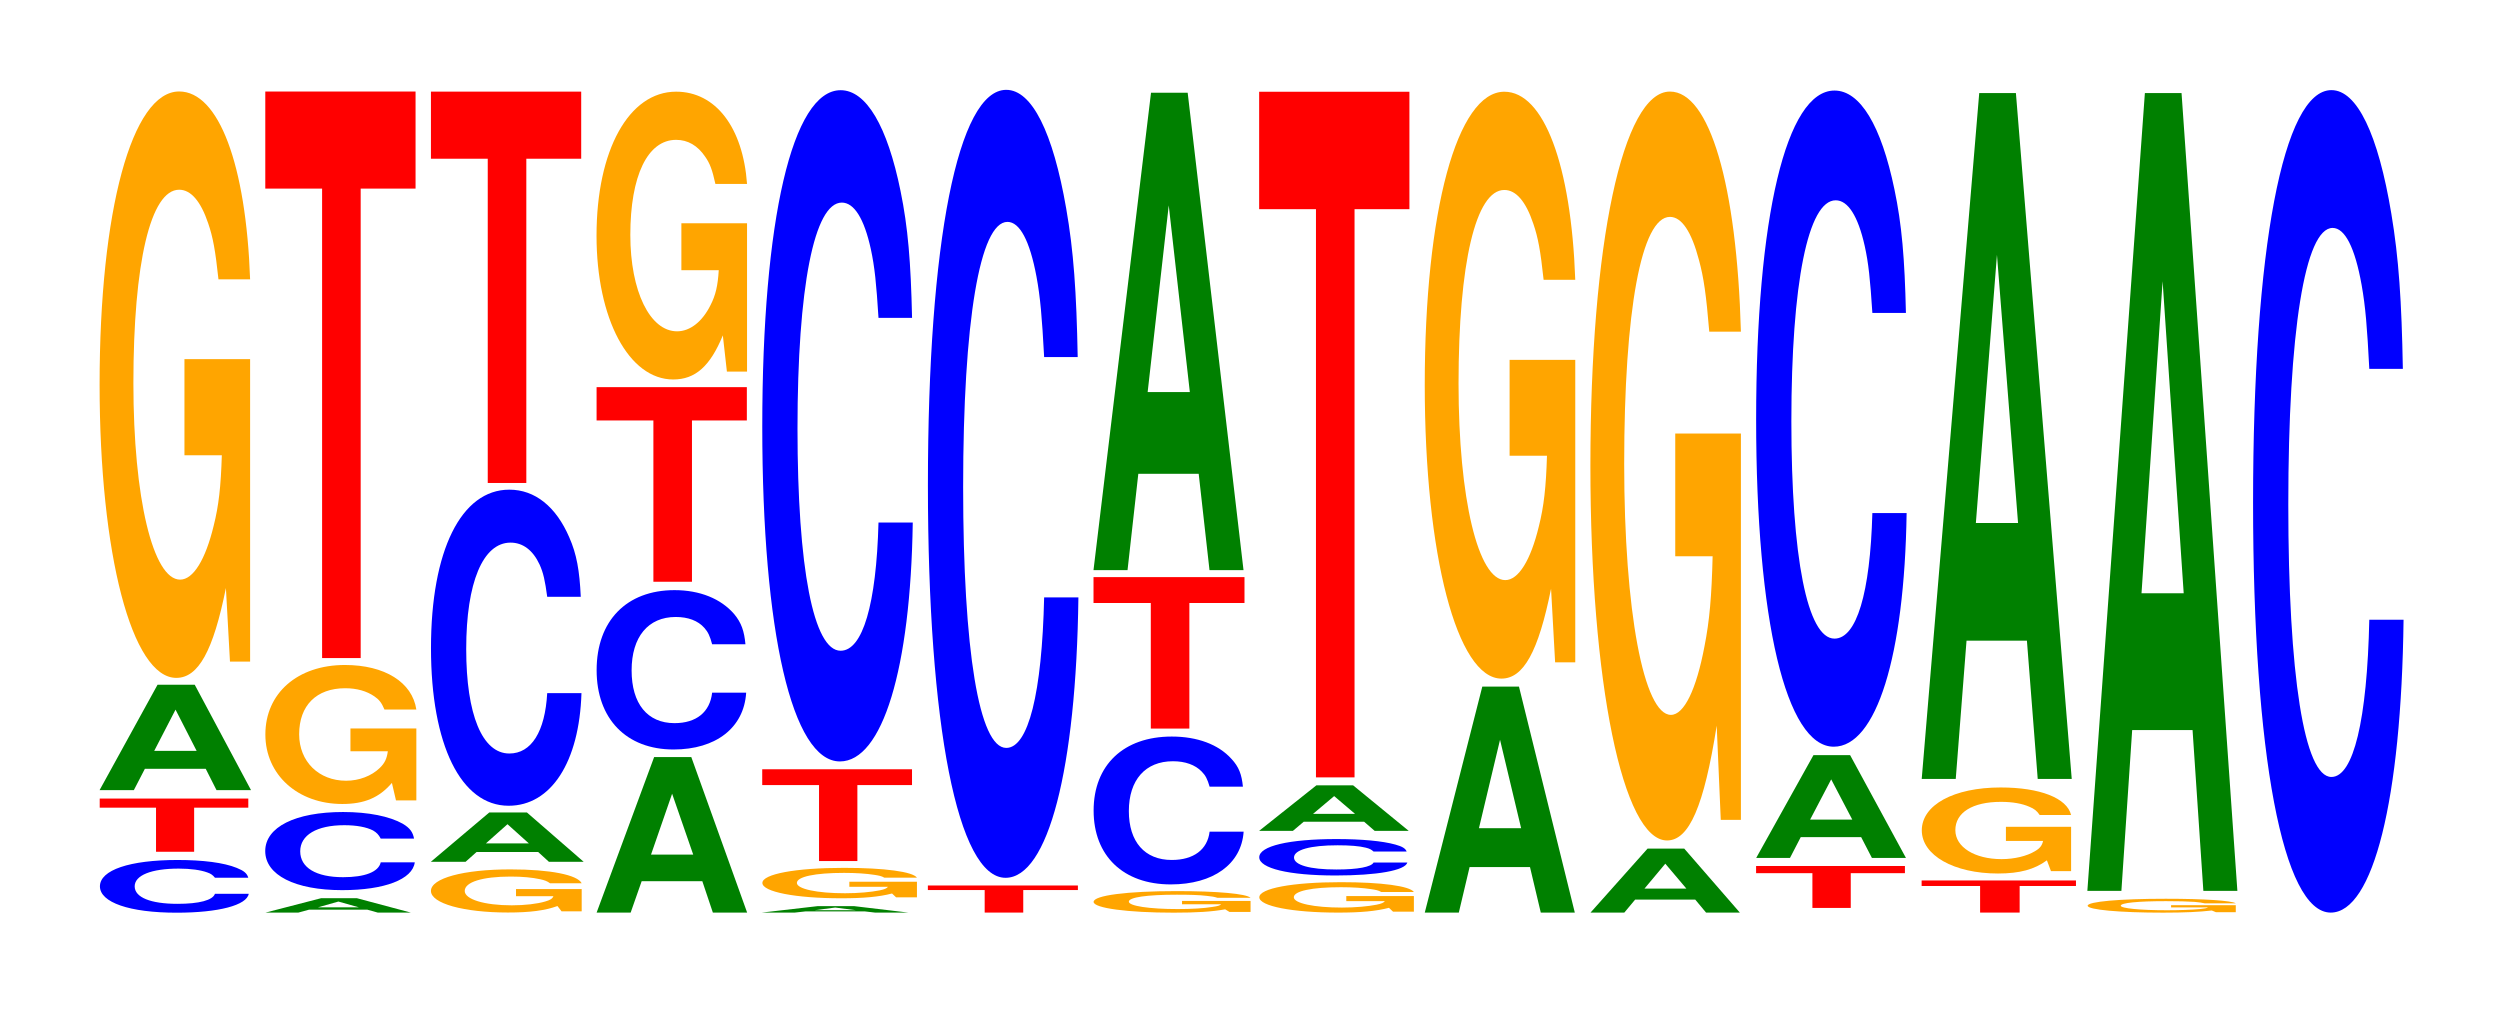 <?xml version="1.0" encoding="UTF-8"?>
<svg xmlns="http://www.w3.org/2000/svg" xmlns:xlink="http://www.w3.org/1999/xlink" width="163pt" height="66pt" viewBox="0 0 163 66" version="1.1">
<defs>
<g>
<symbol overflow="visible" id="glyph0-0">
<path style="stroke:none;" d="M 10.344 -2.172 C 10.266 -2.453 10.062 -2.625 9.594 -2.812 C 8.75 -3.156 7.375 -3.328 5.734 -3.328 C 2.609 -3.328 0.672 -2.672 0.672 -1.609 C 0.672 -0.562 2.594 0.109 5.672 0.109 C 8.406 0.109 10.25 -0.375 10.375 -1.125 L 8.172 -1.125 C 8.031 -0.703 7.141 -0.469 5.734 -0.469 C 3.969 -0.469 2.938 -0.891 2.938 -1.609 C 2.938 -2.328 4.016 -2.766 5.812 -2.766 C 6.594 -2.766 7.25 -2.672 7.672 -2.516 C 7.906 -2.438 8.031 -2.344 8.172 -2.172 Z M 10.344 -2.172 "/>
</symbol>
<symbol overflow="visible" id="glyph1-0">
<path style="stroke:none;" d="M 6.391 -2.875 L 9.922 -2.875 L 9.922 -3.469 L 0.234 -3.469 L 0.234 -2.875 L 3.906 -2.875 L 3.906 0 L 6.391 0 Z M 6.391 -2.875 "/>
</symbol>
<symbol overflow="visible" id="glyph2-0">
<path style="stroke:none;" d="M 7.297 -1.391 L 8 0 L 10.25 0 L 6.578 -6.875 L 4.156 -6.875 L 0.375 0 L 2.609 0 L 3.328 -1.391 Z M 6.703 -2.562 L 3.938 -2.562 L 5.328 -5.25 Z M 6.703 -2.562 "/>
</symbol>
<symbol overflow="visible" id="glyph3-0">
<path style="stroke:none;" d="M 10.422 -19.625 L 6.141 -19.625 L 6.141 -13.359 L 8.578 -13.359 C 8.516 -11.312 8.375 -10.062 8.047 -8.766 C 7.516 -6.562 6.719 -5.25 5.859 -5.25 C 4.094 -5.25 2.812 -10.562 2.812 -18.062 C 2.812 -25.922 3.938 -30.672 5.797 -30.672 C 6.562 -30.672 7.203 -29.922 7.688 -28.484 C 8 -27.578 8.156 -26.719 8.359 -24.828 L 10.422 -24.828 C 10.156 -32.328 8.375 -37.078 5.797 -37.078 C 2.719 -37.078 0.609 -29.328 0.609 -17.969 C 0.609 -6.906 2.719 1.156 5.609 1.156 C 7.047 1.156 8.016 -0.594 8.844 -4.703 L 9.109 0.094 L 10.422 0.094 Z M 10.422 -19.625 "/>
</symbol>
<symbol overflow="visible" id="glyph4-0">
<path style="stroke:none;" d="M 7 -0.188 L 7.672 0 L 9.828 0 L 6.312 -0.938 L 3.984 -0.938 L 0.359 0 L 2.5 0 L 3.188 -0.188 Z M 6.438 -0.344 L 3.781 -0.344 L 5.109 -0.719 Z M 6.438 -0.344 "/>
</symbol>
<symbol overflow="visible" id="glyph5-0">
<path style="stroke:none;" d="M 10.375 -3.203 C 10.297 -3.625 10.109 -3.891 9.641 -4.172 C 8.781 -4.656 7.406 -4.938 5.75 -4.938 C 2.625 -4.938 0.672 -3.953 0.672 -2.391 C 0.672 -0.828 2.609 0.156 5.688 0.156 C 8.453 0.156 10.281 -0.547 10.422 -1.656 L 8.203 -1.656 C 8.062 -1.031 7.172 -0.688 5.75 -0.688 C 3.984 -0.688 2.953 -1.312 2.953 -2.375 C 2.953 -3.438 4.031 -4.078 5.828 -4.078 C 6.625 -4.078 7.281 -3.953 7.703 -3.734 C 7.938 -3.594 8.062 -3.469 8.203 -3.203 Z M 10.375 -3.203 "/>
</symbol>
<symbol overflow="visible" id="glyph6-0">
<path style="stroke:none;" d="M 10.469 -4.656 L 6.172 -4.656 L 6.172 -3.172 L 8.609 -3.172 C 8.547 -2.688 8.406 -2.391 8.078 -2.078 C 7.547 -1.562 6.734 -1.25 5.891 -1.25 C 4.109 -1.25 2.828 -2.5 2.828 -4.281 C 2.828 -6.156 3.953 -7.281 5.828 -7.281 C 6.594 -7.281 7.234 -7.094 7.734 -6.75 C 8.031 -6.547 8.203 -6.344 8.391 -5.891 L 10.469 -5.891 C 10.203 -7.672 8.406 -8.797 5.812 -8.797 C 2.719 -8.797 0.625 -6.953 0.625 -4.266 C 0.625 -1.641 2.734 0.266 5.641 0.266 C 7.078 0.266 8.047 -0.141 8.875 -1.109 L 9.141 0.031 L 10.469 0.031 Z M 10.469 -4.656 "/>
</symbol>
<symbol overflow="visible" id="glyph7-0">
<path style="stroke:none;" d="M 6.453 -30.609 L 10.031 -30.609 L 10.031 -36.938 L 0.234 -36.938 L 0.234 -30.609 L 3.938 -30.609 L 3.938 0 L 6.453 0 Z M 6.453 -30.609 "/>
</symbol>
<symbol overflow="visible" id="glyph8-0">
<path style="stroke:none;" d="M 10.438 -1.453 L 6.156 -1.453 L 6.156 -0.984 L 8.594 -0.984 C 8.531 -0.828 8.391 -0.734 8.062 -0.641 C 7.531 -0.484 6.734 -0.391 5.875 -0.391 C 4.094 -0.391 2.812 -0.781 2.812 -1.328 C 2.812 -1.906 3.953 -2.266 5.812 -2.266 C 6.578 -2.266 7.219 -2.203 7.719 -2.094 C 8.016 -2.031 8.188 -1.969 8.375 -1.828 L 10.438 -1.828 C 10.172 -2.375 8.391 -2.734 5.797 -2.734 C 2.719 -2.734 0.609 -2.156 0.609 -1.328 C 0.609 -0.516 2.734 0.078 5.625 0.078 C 7.062 0.078 8.031 -0.047 8.859 -0.344 L 9.125 0 L 10.438 0 Z M 10.438 -1.453 "/>
</symbol>
<symbol overflow="visible" id="glyph9-0">
<path style="stroke:none;" d="M 7.375 -0.641 L 8.078 0 L 10.344 0 L 6.641 -3.219 L 4.188 -3.219 L 0.375 0 L 2.641 0 L 3.359 -0.641 Z M 6.766 -1.203 L 3.969 -1.203 L 5.375 -2.453 Z M 6.766 -1.203 "/>
</symbol>
<symbol overflow="visible" id="glyph10-0">
<path style="stroke:none;" d="M 10.438 -13 C 10.359 -14.703 10.172 -15.781 9.688 -16.875 C 8.828 -18.875 7.453 -19.984 5.781 -19.984 C 2.641 -19.984 0.672 -16.016 0.672 -9.656 C 0.672 -3.344 2.625 0.625 5.734 0.625 C 8.5 0.625 10.344 -2.219 10.484 -6.719 L 8.25 -6.719 C 8.109 -4.203 7.219 -2.781 5.781 -2.781 C 4.016 -2.781 2.969 -5.312 2.969 -9.594 C 2.969 -13.938 4.062 -16.531 5.859 -16.531 C 6.656 -16.531 7.312 -16.047 7.75 -15.109 C 8 -14.562 8.109 -14.047 8.25 -13 Z M 10.438 -13 "/>
</symbol>
<symbol overflow="visible" id="glyph11-0">
<path style="stroke:none;" d="M 6.453 -21.141 L 10.031 -21.141 L 10.031 -25.516 L 0.234 -25.516 L 0.234 -21.141 L 3.938 -21.141 L 3.938 0 L 6.453 0 Z M 6.453 -21.141 "/>
</symbol>
<symbol overflow="visible" id="glyph12-0">
<path style="stroke:none;" d="M 7.266 -2.047 L 7.953 0 L 10.188 0 L 6.547 -10.141 L 4.125 -10.141 L 0.375 0 L 2.594 0 L 3.312 -2.047 Z M 6.672 -3.781 L 3.922 -3.781 L 5.297 -7.75 Z M 6.672 -3.781 "/>
</symbol>
<symbol overflow="visible" id="glyph13-0">
<path style="stroke:none;" d="M 10.375 -6.547 C 10.297 -7.406 10.109 -7.953 9.641 -8.516 C 8.781 -9.516 7.406 -10.078 5.75 -10.078 C 2.625 -10.078 0.672 -8.078 0.672 -4.859 C 0.672 -1.688 2.609 0.312 5.688 0.312 C 8.453 0.312 10.281 -1.109 10.422 -3.391 L 8.203 -3.391 C 8.062 -2.125 7.172 -1.406 5.75 -1.406 C 3.984 -1.406 2.953 -2.672 2.953 -4.844 C 2.953 -7.031 4.031 -8.328 5.828 -8.328 C 6.625 -8.328 7.281 -8.094 7.703 -7.609 C 7.938 -7.344 8.062 -7.078 8.203 -6.547 Z M 10.375 -6.547 "/>
</symbol>
<symbol overflow="visible" id="glyph14-0">
<path style="stroke:none;" d="M 6.453 -10.516 L 10.031 -10.516 L 10.031 -12.688 L 0.234 -12.688 L 0.234 -10.516 L 3.938 -10.516 L 3.938 0 L 6.453 0 Z M 6.453 -10.516 "/>
</symbol>
<symbol overflow="visible" id="glyph15-0">
<path style="stroke:none;" d="M 10.422 -9.625 L 6.141 -9.625 L 6.141 -6.562 L 8.578 -6.562 C 8.516 -5.547 8.375 -4.938 8.047 -4.297 C 7.516 -3.219 6.719 -2.578 5.859 -2.578 C 4.094 -2.578 2.812 -5.188 2.812 -8.859 C 2.812 -12.719 3.938 -15.062 5.797 -15.062 C 6.562 -15.062 7.203 -14.688 7.688 -13.969 C 8 -13.531 8.156 -13.109 8.359 -12.188 L 10.422 -12.188 C 10.156 -15.875 8.375 -18.203 5.797 -18.203 C 2.719 -18.203 0.609 -14.391 0.609 -8.812 C 0.609 -3.391 2.719 0.562 5.609 0.562 C 7.047 0.562 8.016 -0.297 8.844 -2.312 L 9.109 0.047 L 10.422 0.047 Z M 10.422 -9.625 "/>
</symbol>
<symbol overflow="visible" id="glyph16-0">
<path style="stroke:none;" d="M 7.062 -0.078 L 7.734 0 L 9.906 0 L 6.359 -0.422 L 4.016 -0.422 L 0.359 0 L 2.516 0 L 3.219 -0.078 Z M 6.484 -0.156 L 3.812 -0.156 L 5.141 -0.328 Z M 6.484 -0.156 "/>
</symbol>
<symbol overflow="visible" id="glyph17-0">
<path style="stroke:none;" d="M 10.719 -1.016 L 6.312 -1.016 L 6.312 -0.688 L 8.828 -0.688 C 8.766 -0.594 8.609 -0.516 8.281 -0.453 C 7.734 -0.344 6.906 -0.266 6.031 -0.266 C 4.203 -0.266 2.891 -0.547 2.891 -0.938 C 2.891 -1.344 4.062 -1.594 5.969 -1.594 C 6.75 -1.594 7.422 -1.547 7.922 -1.469 C 8.234 -1.422 8.406 -1.391 8.594 -1.281 L 10.719 -1.281 C 10.453 -1.672 8.609 -1.922 5.953 -1.922 C 2.797 -1.922 0.641 -1.516 0.641 -0.938 C 0.641 -0.359 2.797 0.062 5.781 0.062 C 7.25 0.062 8.25 -0.031 9.094 -0.25 L 9.359 0 L 10.719 0 Z M 10.719 -1.016 "/>
</symbol>
<symbol overflow="visible" id="glyph18-0">
<path style="stroke:none;" d="M 6.438 -4.953 L 10 -4.953 L 10 -5.984 L 0.234 -5.984 L 0.234 -4.953 L 3.938 -4.953 L 3.938 0 L 6.438 0 Z M 6.438 -4.953 "/>
</symbol>
<symbol overflow="visible" id="glyph19-0">
<path style="stroke:none;" d="M 10.438 -27.609 C 10.359 -31.234 10.172 -33.516 9.688 -35.875 C 8.828 -40.109 7.453 -42.453 5.781 -42.453 C 2.641 -42.453 0.672 -34.031 0.672 -20.516 C 0.672 -7.109 2.625 1.312 5.734 1.312 C 8.5 1.312 10.344 -4.703 10.484 -14.266 L 8.25 -14.266 C 8.109 -8.938 7.219 -5.906 5.781 -5.906 C 4.016 -5.906 2.969 -11.281 2.969 -20.391 C 2.969 -29.625 4.062 -35.125 5.859 -35.125 C 6.656 -35.125 7.312 -34.094 7.75 -32.094 C 8 -30.938 8.109 -29.859 8.25 -27.609 Z M 10.438 -27.609 "/>
</symbol>
<symbol overflow="visible" id="glyph20-0">
<path style="stroke:none;" d="M 6.453 -1.469 L 10.016 -1.469 L 10.016 -1.766 L 0.234 -1.766 L 0.234 -1.469 L 3.938 -1.469 L 3.938 0 L 6.453 0 Z M 6.453 -1.469 "/>
</symbol>
<symbol overflow="visible" id="glyph21-0">
<path style="stroke:none;" d="M 10.438 -32.406 C 10.359 -36.641 10.172 -39.328 9.688 -42.094 C 8.828 -47.062 7.453 -49.828 5.781 -49.828 C 2.641 -49.828 0.672 -39.938 0.672 -24.062 C 0.672 -8.344 2.625 1.547 5.734 1.547 C 8.5 1.547 10.344 -5.516 10.484 -16.734 L 8.25 -16.734 C 8.109 -10.484 7.219 -6.922 5.781 -6.922 C 4.016 -6.922 2.969 -13.25 2.969 -23.938 C 2.969 -34.766 4.062 -41.219 5.859 -41.219 C 6.656 -41.219 7.312 -40 7.75 -37.656 C 8 -36.312 8.109 -35.031 8.25 -32.406 Z M 10.438 -32.406 "/>
</symbol>
<symbol overflow="visible" id="glyph22-0">
<path style="stroke:none;" d="M 10.875 -0.719 L 6.406 -0.719 L 6.406 -0.5 L 8.953 -0.5 C 8.891 -0.422 8.734 -0.375 8.391 -0.328 C 7.844 -0.234 7 -0.188 6.125 -0.188 C 4.266 -0.188 2.938 -0.391 2.938 -0.672 C 2.938 -0.953 4.109 -1.125 6.062 -1.125 C 6.859 -1.125 7.531 -1.109 8.031 -1.047 C 8.359 -1.016 8.516 -0.984 8.719 -0.922 L 10.875 -0.922 C 10.594 -1.188 8.734 -1.359 6.047 -1.359 C 2.828 -1.359 0.641 -1.078 0.641 -0.656 C 0.641 -0.25 2.844 0.047 5.859 0.047 C 7.359 0.047 8.375 -0.016 9.219 -0.172 L 9.5 0 L 10.875 0 Z M 10.875 -0.719 "/>
</symbol>
<symbol overflow="visible" id="glyph23-0">
<path style="stroke:none;" d="M 10.406 -6.078 C 10.328 -6.875 10.141 -7.375 9.656 -7.891 C 8.812 -8.828 7.438 -9.344 5.766 -9.344 C 2.625 -9.344 0.672 -7.484 0.672 -4.516 C 0.672 -1.562 2.609 0.297 5.703 0.297 C 8.469 0.297 10.312 -1.031 10.453 -3.141 L 8.234 -3.141 C 8.094 -1.969 7.188 -1.297 5.766 -1.297 C 4 -1.297 2.969 -2.484 2.969 -4.484 C 2.969 -6.516 4.047 -7.734 5.844 -7.734 C 6.641 -7.734 7.297 -7.5 7.719 -7.062 C 7.969 -6.812 8.094 -6.562 8.234 -6.078 Z M 10.406 -6.078 "/>
</symbol>
<symbol overflow="visible" id="glyph24-0">
<path style="stroke:none;" d="M 6.484 -8.188 L 10.078 -8.188 L 10.078 -9.875 L 0.234 -9.875 L 0.234 -8.188 L 3.969 -8.188 L 3.969 0 L 6.484 0 Z M 6.484 -8.188 "/>
</symbol>
<symbol overflow="visible" id="glyph25-0">
<path style="stroke:none;" d="M 7.234 -6.281 L 7.938 0 L 10.156 0 L 6.516 -31.125 L 4.125 -31.125 L 0.375 0 L 2.594 0 L 3.297 -6.281 Z M 6.656 -11.609 L 3.906 -11.609 L 5.281 -23.781 Z M 6.656 -11.609 "/>
</symbol>
<symbol overflow="visible" id="glyph26-0">
<path style="stroke:none;" d="M 10.266 -1.484 C 10.188 -1.688 9.984 -1.812 9.531 -1.938 C 8.688 -2.172 7.328 -2.297 5.688 -2.297 C 2.594 -2.297 0.656 -1.844 0.656 -1.109 C 0.656 -0.391 2.578 0.078 5.625 0.078 C 8.344 0.078 10.172 -0.25 10.312 -0.766 L 8.109 -0.766 C 7.969 -0.484 7.094 -0.312 5.688 -0.312 C 3.938 -0.312 2.922 -0.609 2.922 -1.094 C 2.922 -1.594 3.984 -1.891 5.766 -1.891 C 6.547 -1.891 7.188 -1.844 7.609 -1.734 C 7.859 -1.672 7.969 -1.609 8.109 -1.484 Z M 10.266 -1.484 "/>
</symbol>
<symbol overflow="visible" id="glyph27-0">
<path style="stroke:none;" d="M 7.219 -0.594 L 7.906 0 L 10.125 0 L 6.5 -2.969 L 4.109 -2.969 L 0.375 0 L 2.578 0 L 3.281 -0.594 Z M 6.625 -1.109 L 3.891 -1.109 L 5.266 -2.266 Z M 6.625 -1.109 "/>
</symbol>
<symbol overflow="visible" id="glyph28-0">
<path style="stroke:none;" d="M 6.453 -37.047 L 10.031 -37.047 L 10.031 -44.703 L 0.234 -44.703 L 0.234 -37.047 L 3.938 -37.047 L 3.938 0 L 6.453 0 Z M 6.453 -37.047 "/>
</symbol>
<symbol overflow="visible" id="glyph29-0">
<path style="stroke:none;" d="M 7.234 -2.969 L 7.938 0 L 10.156 0 L 6.516 -14.734 L 4.125 -14.734 L 0.375 0 L 2.594 0 L 3.297 -2.969 Z M 6.656 -5.5 L 3.906 -5.5 L 5.281 -11.266 Z M 6.656 -5.5 "/>
</symbol>
<symbol overflow="visible" id="glyph30-0">
<path style="stroke:none;" d="M 10.422 -19.625 L 6.141 -19.625 L 6.141 -13.375 L 8.578 -13.375 C 8.516 -11.312 8.375 -10.062 8.047 -8.766 C 7.516 -6.562 6.719 -5.266 5.859 -5.266 C 4.094 -5.266 2.812 -10.562 2.812 -18.078 C 2.812 -25.938 3.938 -30.703 5.797 -30.703 C 6.562 -30.703 7.203 -29.953 7.688 -28.5 C 8 -27.594 8.156 -26.734 8.359 -24.844 L 10.422 -24.844 C 10.156 -32.344 8.375 -37.109 5.797 -37.109 C 2.719 -37.109 0.609 -29.344 0.609 -17.984 C 0.609 -6.906 2.719 1.156 5.609 1.156 C 7.047 1.156 8.016 -0.594 8.844 -4.703 L 9.109 0.094 L 10.422 0.094 Z M 10.422 -19.625 "/>
</symbol>
<symbol overflow="visible" id="glyph31-0">
<path style="stroke:none;" d="M 7.203 -0.844 L 7.906 0 L 10.109 0 L 6.484 -4.172 L 4.094 -4.172 L 0.375 0 L 2.578 0 L 3.281 -0.844 Z M 6.625 -1.562 L 3.891 -1.562 L 5.25 -3.188 Z M 6.625 -1.562 "/>
</symbol>
<symbol overflow="visible" id="glyph32-0">
<path style="stroke:none;" d="M 10.422 -25.062 L 6.141 -25.062 L 6.141 -17.062 L 8.578 -17.062 C 8.516 -14.453 8.375 -12.844 8.047 -11.188 C 7.516 -8.375 6.719 -6.719 5.859 -6.719 C 4.094 -6.719 2.812 -13.484 2.812 -23.078 C 2.812 -33.109 3.938 -39.188 5.797 -39.188 C 6.562 -39.188 7.203 -38.219 7.688 -36.375 C 8 -35.219 8.156 -34.141 8.359 -31.703 L 10.422 -31.703 C 10.156 -41.297 8.375 -47.359 5.797 -47.359 C 2.719 -47.359 0.609 -37.453 0.609 -22.953 C 0.609 -8.828 2.719 1.469 5.609 1.469 C 7.047 1.469 8.016 -0.766 8.844 -6.016 L 9.109 0.125 L 10.422 0.125 Z M 10.422 -25.062 "/>
</symbol>
<symbol overflow="visible" id="glyph33-0">
<path style="stroke:none;" d="M 6.406 -2.266 L 9.938 -2.266 L 9.938 -2.734 L 0.234 -2.734 L 0.234 -2.266 L 3.906 -2.266 L 3.906 0 L 6.406 0 Z M 6.406 -2.266 "/>
</symbol>
<symbol overflow="visible" id="glyph34-0">
<path style="stroke:none;" d="M 7.219 -1.359 L 7.922 0 L 10.141 0 L 6.5 -6.703 L 4.109 -6.703 L 0.375 0 L 2.578 0 L 3.281 -1.359 Z M 6.641 -2.5 L 3.891 -2.5 L 5.266 -5.125 Z M 6.641 -2.5 "/>
</symbol>
<symbol overflow="visible" id="glyph35-0">
<path style="stroke:none;" d="M 10.438 -27 C 10.359 -30.531 10.172 -32.766 9.688 -35.062 C 8.828 -39.219 7.453 -41.5 5.781 -41.5 C 2.641 -41.5 0.672 -33.266 0.672 -20.047 C 0.672 -6.953 2.625 1.281 5.734 1.281 C 8.5 1.281 10.344 -4.594 10.484 -13.953 L 8.25 -13.953 C 8.109 -8.734 7.219 -5.766 5.781 -5.766 C 4.016 -5.766 2.969 -11.031 2.969 -19.938 C 2.969 -28.953 4.062 -34.344 5.859 -34.344 C 6.656 -34.344 7.312 -33.328 7.75 -31.375 C 8 -30.25 8.109 -29.188 8.25 -27 Z M 10.438 -27 "/>
</symbol>
<symbol overflow="visible" id="glyph36-0">
<path style="stroke:none;" d="M 6.625 -1.734 L 10.297 -1.734 L 10.297 -2.094 L 0.234 -2.094 L 0.234 -1.734 L 4.047 -1.734 L 4.047 0 L 6.625 0 Z M 6.625 -1.734 "/>
</symbol>
<symbol overflow="visible" id="glyph37-0">
<path style="stroke:none;" d="M 10.344 -2.875 L 6.094 -2.875 L 6.094 -1.953 L 8.516 -1.953 C 8.453 -1.656 8.312 -1.469 7.984 -1.281 C 7.469 -0.969 6.656 -0.766 5.812 -0.766 C 4.062 -0.766 2.797 -1.547 2.797 -2.656 C 2.797 -3.797 3.906 -4.5 5.766 -4.5 C 6.516 -4.5 7.156 -4.391 7.641 -4.172 C 7.938 -4.047 8.109 -3.922 8.297 -3.641 L 10.344 -3.641 C 10.078 -4.75 8.312 -5.438 5.75 -5.438 C 2.688 -5.438 0.609 -4.297 0.609 -2.641 C 0.609 -1.016 2.703 0.172 5.578 0.172 C 7 0.172 7.953 -0.094 8.766 -0.688 L 9.031 0.016 L 10.344 0.016 Z M 10.344 -2.875 "/>
</symbol>
<symbol overflow="visible" id="glyph38-0">
<path style="stroke:none;" d="M 7.234 -9.016 L 7.938 0 L 10.156 0 L 6.516 -44.719 L 4.125 -44.719 L 0.375 0 L 2.594 0 L 3.297 -9.016 Z M 6.656 -16.688 L 3.906 -16.688 L 5.281 -34.172 Z M 6.656 -16.688 "/>
</symbol>
<symbol overflow="visible" id="glyph39-0">
<path style="stroke:none;" d="M 10.266 -0.453 L 6.047 -0.453 L 6.047 -0.312 L 8.453 -0.312 C 8.391 -0.266 8.25 -0.234 7.922 -0.203 C 7.406 -0.156 6.609 -0.125 5.781 -0.125 C 4.031 -0.125 2.766 -0.25 2.766 -0.422 C 2.766 -0.609 3.891 -0.719 5.719 -0.719 C 6.469 -0.719 7.109 -0.703 7.578 -0.672 C 7.891 -0.641 8.047 -0.625 8.234 -0.578 L 10.266 -0.578 C 10 -0.75 8.25 -0.875 5.703 -0.875 C 2.672 -0.875 0.609 -0.688 0.609 -0.422 C 0.609 -0.156 2.688 0.031 5.531 0.031 C 6.938 0.031 7.891 -0.016 8.703 -0.109 L 8.969 0 L 10.266 0 Z M 10.266 -0.453 "/>
</symbol>
<symbol overflow="visible" id="glyph40-0">
<path style="stroke:none;" d="M 7.234 -10.484 L 7.938 0 L 10.156 0 L 6.516 -52.016 L 4.125 -52.016 L 0.375 0 L 2.594 0 L 3.297 -10.484 Z M 6.656 -19.406 L 3.906 -19.406 L 5.281 -39.75 Z M 6.656 -19.406 "/>
</symbol>
<symbol overflow="visible" id="glyph41-0">
<path style="stroke:none;" d="M 10.438 -33.844 C 10.359 -38.266 10.172 -41.062 9.688 -43.953 C 8.828 -49.141 7.453 -52.016 5.781 -52.016 C 2.641 -52.016 0.672 -41.703 0.672 -25.125 C 0.672 -8.703 2.625 1.609 5.734 1.609 C 8.5 1.609 10.344 -5.75 10.484 -17.484 L 8.25 -17.484 C 8.109 -10.953 7.219 -7.234 5.781 -7.234 C 4.016 -7.234 2.969 -13.828 2.969 -25 C 2.969 -36.297 4.062 -43.031 5.859 -43.031 C 6.656 -43.031 7.312 -41.766 7.75 -39.312 C 8 -37.906 8.109 -36.578 8.25 -33.844 Z M 10.438 -33.844 "/>
</symbol>
</g>
</defs>
<g id="surface1">
<g style="fill:rgb(0%,0%,100%);fill-opacity:1;">
  <use xlink:href="#glyph0-0" x="5.843" y="59.399"/>
</g>
<g style="fill:rgb(100%,0%,0%);fill-opacity:1;">
  <use xlink:href="#glyph1-0" x="6.267" y="55.535"/>
</g>
<g style="fill:rgb(0%,50.194%,0%);fill-opacity:1;">
  <use xlink:href="#glyph2-0" x="6.117" y="51.518"/>
</g>
<g style="fill:rgb(100%,64.647%,0%);fill-opacity:1;">
  <use xlink:href="#glyph3-0" x="5.885" y="43.042"/>
</g>
<g style="fill:rgb(0%,50.194%,0%);fill-opacity:1;">
  <use xlink:href="#glyph4-0" x="16.955" y="59.5"/>
</g>
<g style="fill:rgb(0%,0%,100%);fill-opacity:1;">
  <use xlink:href="#glyph5-0" x="16.621" y="57.881"/>
</g>
<g style="fill:rgb(100%,64.647%,0%);fill-opacity:1;">
  <use xlink:href="#glyph6-0" x="16.677" y="52.154"/>
</g>
<g style="fill:rgb(100%,0%,0%);fill-opacity:1;">
  <use xlink:href="#glyph7-0" x="17.063" y="42.906"/>
</g>
<g style="fill:rgb(100%,64.647%,0%);fill-opacity:1;">
  <use xlink:href="#glyph8-0" x="27.488" y="59.418"/>
</g>
<g style="fill:rgb(0%,50.194%,0%);fill-opacity:1;">
  <use xlink:href="#glyph9-0" x="27.713" y="56.191"/>
</g>
<g style="fill:rgb(0%,0%,100%);fill-opacity:1;">
  <use xlink:href="#glyph10-0" x="27.428" y="51.91"/>
</g>
<g style="fill:rgb(100%,0%,0%);fill-opacity:1;">
  <use xlink:href="#glyph11-0" x="27.863" y="31.49"/>
</g>
<g style="fill:rgb(0%,50.194%,0%);fill-opacity:1;">
  <use xlink:href="#glyph12-0" x="38.525" y="59.5"/>
</g>
<g style="fill:rgb(0%,0%,100%);fill-opacity:1;">
  <use xlink:href="#glyph13-0" x="38.228" y="48.555"/>
</g>
<g style="fill:rgb(100%,0%,0%);fill-opacity:1;">
  <use xlink:href="#glyph14-0" x="38.663" y="37.93"/>
</g>
<g style="fill:rgb(100%,64.647%,0%);fill-opacity:1;">
  <use xlink:href="#glyph15-0" x="38.285" y="24.18"/>
</g>
<g style="fill:rgb(0%,50.194%,0%);fill-opacity:1;">
  <use xlink:href="#glyph16-0" x="49.313" y="59.5"/>
</g>
<g style="fill:rgb(100%,64.647%,0%);fill-opacity:1;">
  <use xlink:href="#glyph17-0" x="49.066" y="58.506"/>
</g>
<g style="fill:rgb(100%,0%,0%);fill-opacity:1;">
  <use xlink:href="#glyph18-0" x="49.463" y="56.14"/>
</g>
<g style="fill:rgb(0%,0%,100%);fill-opacity:1;">
  <use xlink:href="#glyph19-0" x="49.028" y="48.334"/>
</g>
<g style="fill:rgb(100%,0%,0%);fill-opacity:1;">
  <use xlink:href="#glyph20-0" x="60.263" y="59.5"/>
</g>
<g style="fill:rgb(0%,0%,100%);fill-opacity:1;">
  <use xlink:href="#glyph21-0" x="59.828" y="55.686"/>
</g>
<g style="fill:rgb(100%,64.647%,0%);fill-opacity:1;">
  <use xlink:href="#glyph22-0" x="70.662" y="59.459"/>
</g>
<g style="fill:rgb(0%,0%,100%);fill-opacity:1;">
  <use xlink:href="#glyph23-0" x="70.632" y="57.367"/>
</g>
<g style="fill:rgb(100%,0%,0%);fill-opacity:1;">
  <use xlink:href="#glyph24-0" x="71.063" y="47.503"/>
</g>
<g style="fill:rgb(0%,50.194%,0%);fill-opacity:1;">
  <use xlink:href="#glyph25-0" x="70.921" y="37.173"/>
</g>
<g style="fill:rgb(100%,64.647%,0%);fill-opacity:1;">
  <use xlink:href="#glyph17-0" x="81.466" y="59.44"/>
</g>
<g style="fill:rgb(0%,0%,100%);fill-opacity:1;">
  <use xlink:href="#glyph26-0" x="81.447" y="57.004"/>
</g>
<g style="fill:rgb(0%,50.194%,0%);fill-opacity:1;">
  <use xlink:href="#glyph27-0" x="81.721" y="54.171"/>
</g>
<g style="fill:rgb(100%,0%,0%);fill-opacity:1;">
  <use xlink:href="#glyph28-0" x="81.863" y="50.685"/>
</g>
<g style="fill:rgb(0%,50.194%,0%);fill-opacity:1;">
  <use xlink:href="#glyph29-0" x="92.521" y="59.5"/>
</g>
<g style="fill:rgb(100%,64.647%,0%);fill-opacity:1;">
  <use xlink:href="#glyph30-0" x="92.285" y="43.089"/>
</g>
<g style="fill:rgb(0%,50.194%,0%);fill-opacity:1;">
  <use xlink:href="#glyph31-0" x="103.328" y="59.5"/>
</g>
<g style="fill:rgb(100%,64.647%,0%);fill-opacity:1;">
  <use xlink:href="#glyph32-0" x="103.085" y="53.329"/>
</g>
<g style="fill:rgb(100%,0%,0%);fill-opacity:1;">
  <use xlink:href="#glyph33-0" x="114.263" y="59.197"/>
</g>
<g style="fill:rgb(0%,50.194%,0%);fill-opacity:1;">
  <use xlink:href="#glyph34-0" x="114.128" y="55.939"/>
</g>
<g style="fill:rgb(0%,0%,100%);fill-opacity:1;">
  <use xlink:href="#glyph35-0" x="113.828" y="47.404"/>
</g>
<g style="fill:rgb(100%,0%,0%);fill-opacity:1;">
  <use xlink:href="#glyph36-0" x="125.056" y="59.5"/>
</g>
<g style="fill:rgb(100%,64.647%,0%);fill-opacity:1;">
  <use xlink:href="#glyph37-0" x="124.692" y="56.781"/>
</g>
<g style="fill:rgb(0%,50.194%,0%);fill-opacity:1;">
  <use xlink:href="#glyph38-0" x="124.921" y="50.786"/>
</g>
<g style="fill:rgb(100%,64.647%,0%);fill-opacity:1;">
  <use xlink:href="#glyph39-0" x="135.507" y="59.474"/>
</g>
<g style="fill:rgb(0%,50.194%,0%);fill-opacity:1;">
  <use xlink:href="#glyph40-0" x="135.721" y="58.086"/>
</g>
<g style="fill:rgb(0%,0%,100%);fill-opacity:1;">
  <use xlink:href="#glyph41-0" x="146.228" y="57.892"/>
</g>
</g>
</svg>
